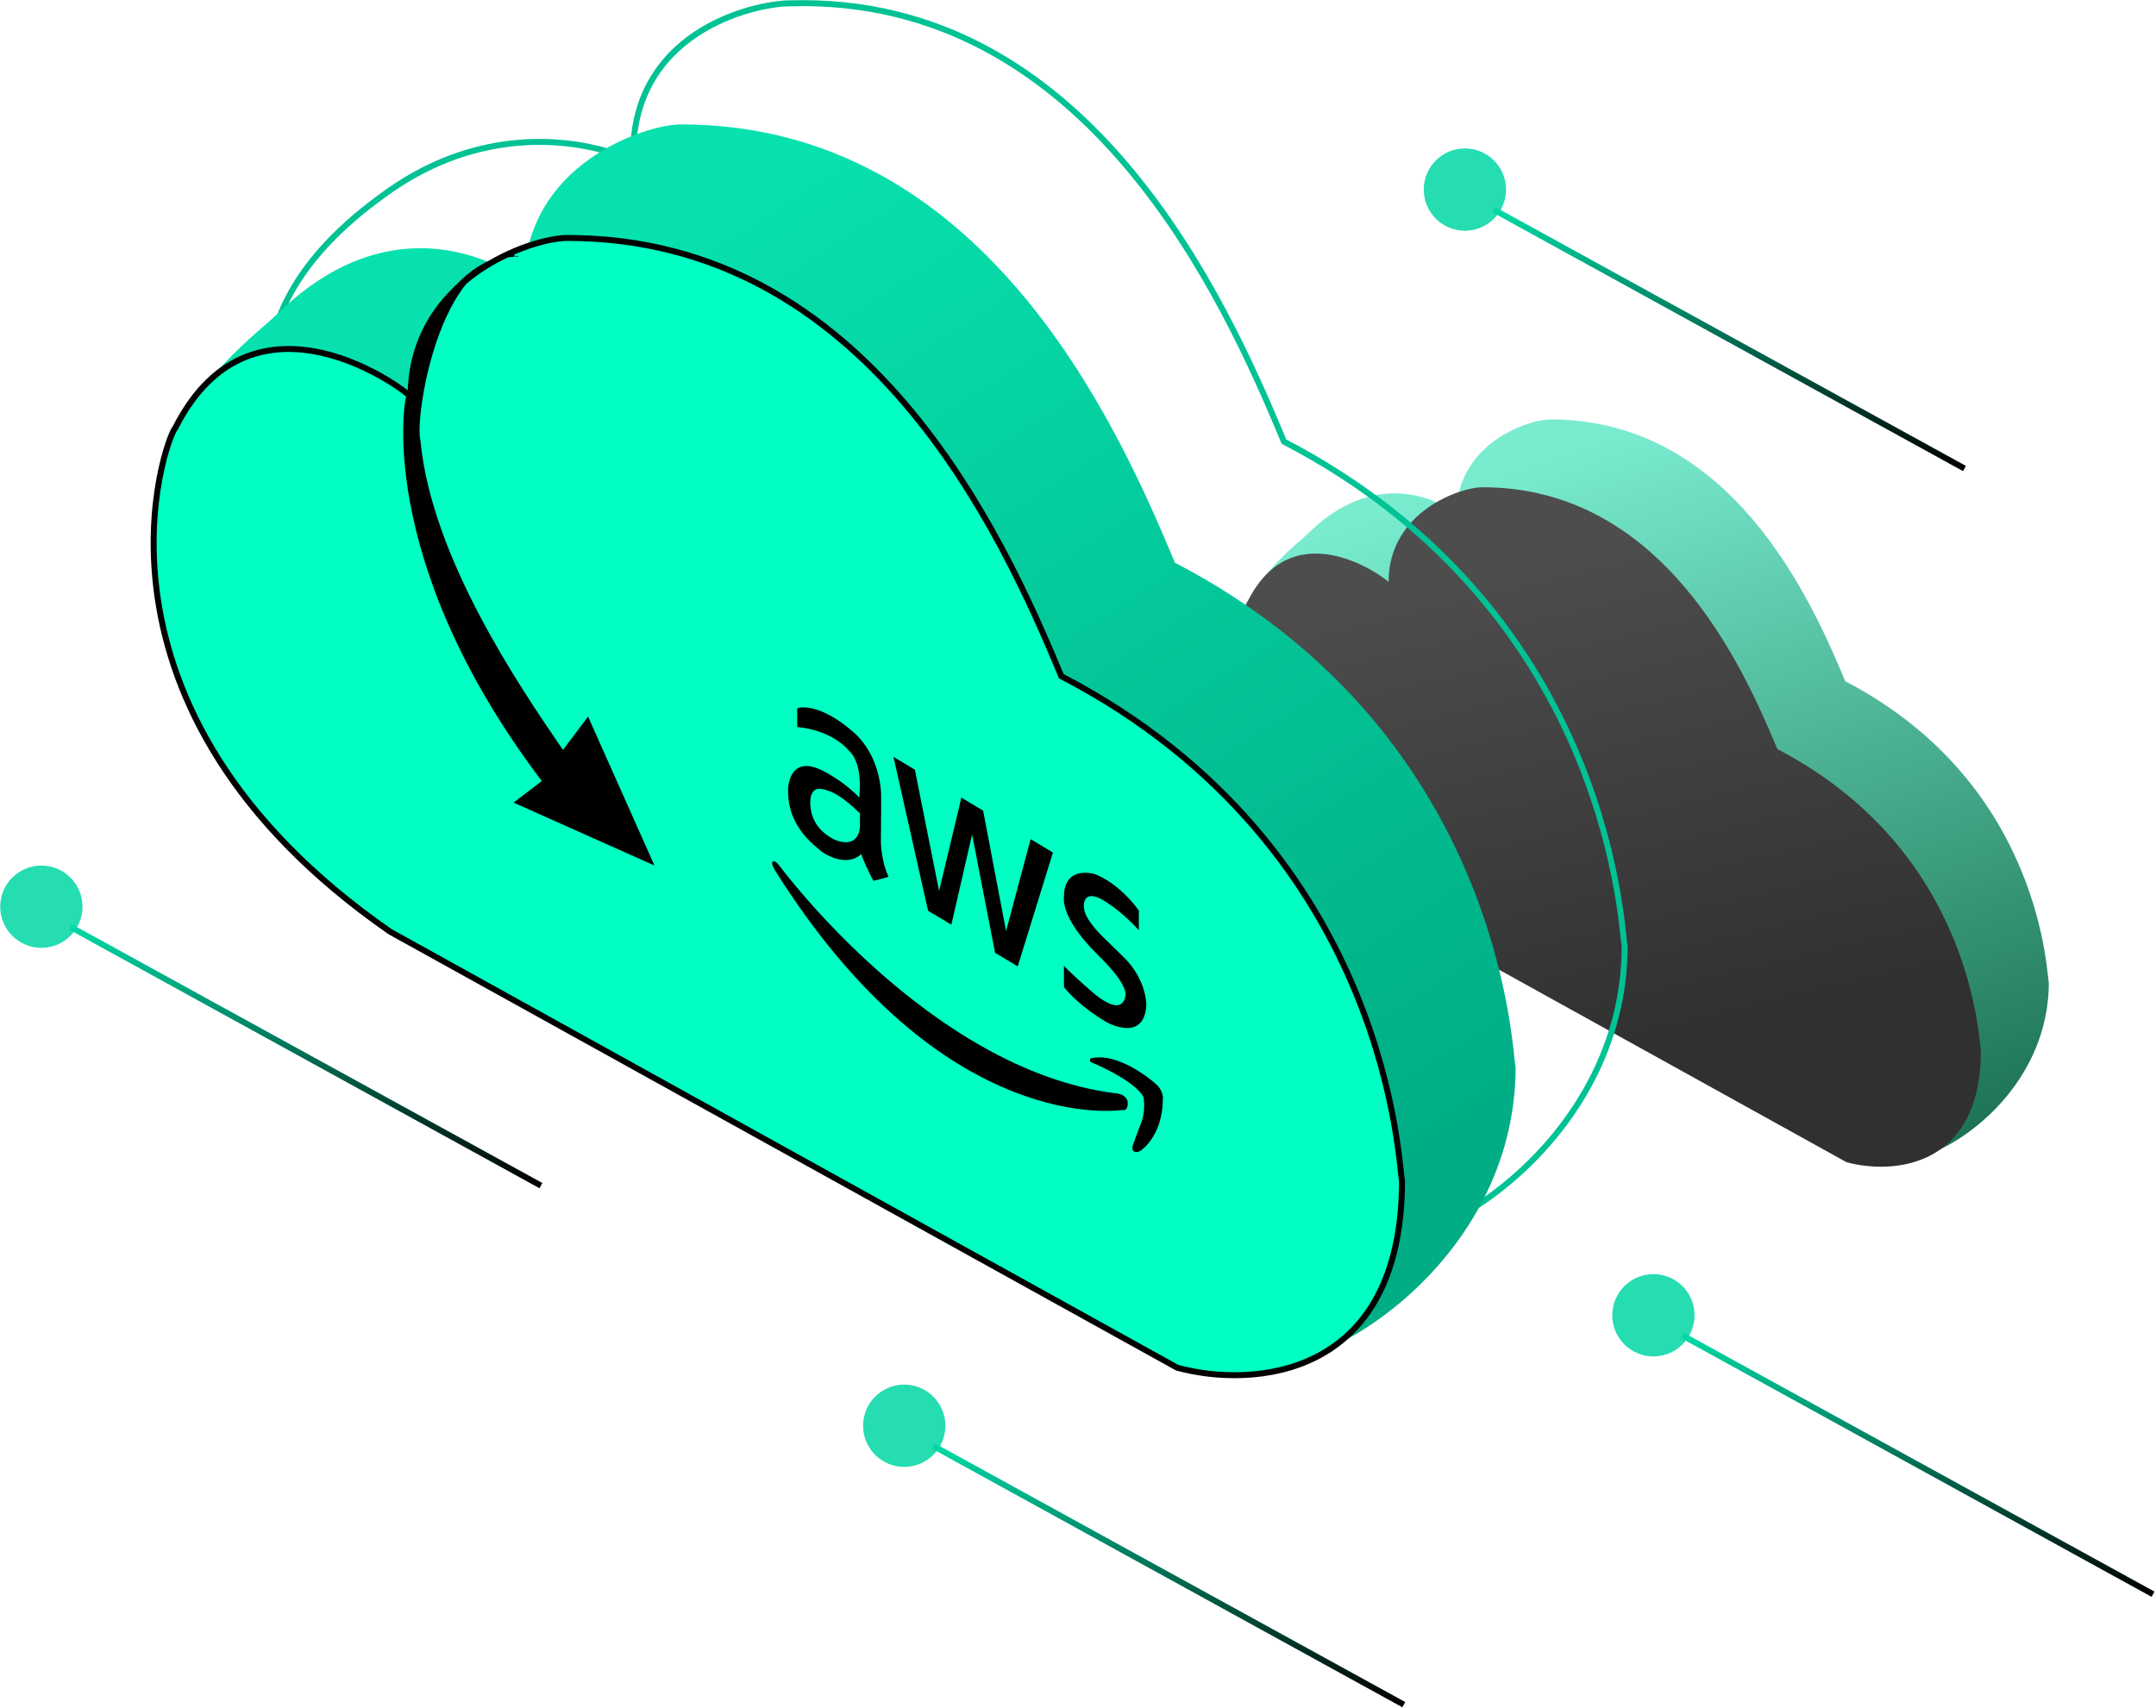 <svg width="723" height="573" viewBox="0 0 723 573" fill="none" xmlns="http://www.w3.org/2000/svg">
<path d="M631.668 389.262L449.645 262.489C384.883 217.549 431.457 186.015 439.003 178.619C464.472 153.65 488.41 171.846 488.41 172.529C488.41 148.637 512.763 140.672 519.812 140.672C580.147 140.672 606.961 200.062 618.794 228.505C685.692 263.319 686.375 328.852 687.057 329.535C687.057 369.401 646.685 393.357 631.668 389.262Z" fill="url(#paint0_linear_3775_17777)"/>
<path d="M619.236 389.838L461.544 302.46C396.782 257.52 416.546 203.453 418.54 201.43C434.26 170.46 465.642 194.604 465.642 195.287C465.642 171.394 489.994 163.429 497.043 163.43C557.378 163.43 584.193 222.819 596.025 251.263C662.924 286.077 663.606 351.61 664.289 352.293C664.289 392.159 634.254 393.934 619.236 389.838Z" fill="url(#paint1_linear_3775_17777)"/>
<path d="M452.121 417.191L147.465 205.008C39.071 129.79 114.51 75.498 129.653 64.633C171.675 34.483 212.347 53.297 212.347 54.44C210.7 10.557 253.106 1.119 264.904 1.12C364.994 -1.893 410.77 100.522 430.574 148.128C542.543 206.398 543.686 316.082 544.828 317.225C544.828 383.95 477.257 424.047 452.121 417.191Z" stroke="#00C294" stroke-width="2"/>
<path d="M415.547 457.798L110.891 245.615C2.497 170.397 80.45 117.619 93.079 105.24C135.707 63.448 175.773 93.904 175.773 95.046C175.773 55.057 216.532 41.726 228.33 41.727C329.315 41.727 374.195 141.129 394 188.735C505.969 247.005 507.112 356.689 508.254 357.832C508.254 424.557 440.682 464.653 415.547 457.798Z" fill="url(#paint2_linear_3775_17777)"/>
<path d="M394.759 458.758L130.825 312.512C22.431 237.294 55.511 146.801 58.848 143.415C85.159 91.579 137.684 131.99 137.684 133.132C137.684 93.143 178.443 79.812 190.241 79.812C291.225 79.812 336.106 179.215 355.91 226.821C467.879 285.091 469.022 394.775 470.164 395.918C470.164 462.642 419.894 465.614 394.759 458.758Z" fill="#00FFC2" stroke="black" stroke-width="2"/>
<path d="M172.23 269.214L181.685 261.979C124.988 187.056 135.78 131.705 136.455 132.38C144.421 96.714 159.63 86.801 172.23 85.227C172.424 85.576 172.631 85.8 172.828 85.937C173.675 86.527 174.32 85.507 172.828 85.937C172.658 85.986 172.459 86.054 172.23 86.146C147.252 86.821 138.992 140.016 140.983 147.733C144.717 187.065 174.155 230.165 188.779 251.54L197.207 240.379L219.482 290.328L172.23 269.214Z" fill="black"/>
<circle cx="303.231" cy="478.23" r="13.8" fill="#25DDB1"/>
<circle cx="13.868" cy="304.128" r="13.8" fill="#25DDB1"/>
<circle cx="491.24" cy="63.589" r="13.8" fill="#25DDB1"/>
<path d="M313.001 485.016L470.76 571.787" stroke="url(#paint3_linear_3775_17777)" stroke-width="2"/>
<path d="M23.637 310.914L181.396 397.685" stroke="url(#paint4_linear_3775_17777)" stroke-width="2"/>
<path d="M501.013 70.375L658.772 157.146" stroke="url(#paint5_linear_3775_17777)" stroke-width="2"/>
<circle cx="554.463" cy="441.175" r="13.8" fill="#25DDB1"/>
<path d="M564.241 447.969L722 534.74" stroke="url(#paint6_linear_3775_17777)" stroke-width="2"/>
<path d="M288.86 286.406C289.028 287.786 291.603 293.013 292.869 295.454C294.627 295.033 298.1 294.165 297.931 294.063C295.737 289.204 295.329 283.645 295.4 281.473C295.47 276.103 295.568 265.312 295.4 265.112C294.239 251.377 285.801 245.329 286.117 245.519C276.581 237.14 269.627 236.732 267.341 237.575V243.848C279.366 245.036 284.429 251.518 284.64 251.768C289.704 256.159 288.121 267.634 288.121 267.511C283.733 262.811 277.784 259.381 275.358 258.254C264.071 252.958 264.178 265.323 264.283 265.509C264.283 278.549 275.042 284.758 275.358 285.563C284.219 291.494 288.754 286.589 288.86 286.406Z" fill="black"/>
<path d="M274.673 264.567C280.281 264.871 285.778 270.41 288.378 272.79V277.461C287.464 285.847 278.89 281.277 278.96 281.155C272.916 277.774 272.213 272.762 272.072 272.432C270.666 265.277 273.719 264.515 274.673 264.567Z" fill="#00FFC2"/>
<path d="M306.792 258.171L299.619 253.867L311.222 305.483L319.028 310.166L325.99 279.9L333.69 319.579L341.285 324.136L353.099 285.955L345.61 281.462L337.382 312.322L329.682 271.905L322.403 267.538L314.914 298.841L306.792 258.171Z" fill="black"/>
<path d="M381.895 305.431V312.012C376.727 306.328 372.383 303.556 371.621 303.023C362.972 296.972 363.391 303.991 363.496 304.178C363.412 307.571 367.865 312.326 370.08 314.475C372.12 316.478 376.283 320.558 376.62 320.859C384.847 328.717 384.426 337.844 384.426 337.106C383.688 349.58 371.855 343.341 370.819 342.719C363.263 338.186 358.583 333.409 356.789 331.103V323.846C356.789 324.327 365.818 332.564 368.381 334.449C377.453 341.122 377.359 333.481 377.464 333.667C377.57 328.81 367.337 319.595 367.337 319.472C355.599 307.548 356.773 301.401 356.789 300.596C357 290.02 367.126 293.144 367.337 293.27C374.608 296.174 380.137 302.9 381.895 305.431Z" fill="black"/>
<path d="M261.643 290.744C260.04 288.503 259.217 288.755 259.006 289.162C258.627 289.945 259.945 291.885 259.799 291.797C316.481 382.148 375.987 372.267 376.304 372.334C378.245 372.711 378.308 370.42 378.097 369.227C377.042 366.503 373.772 366.755 373.878 366.695C311.959 358.821 261.749 290.807 261.643 290.744Z" fill="black"/>
<path d="M383.47 367.996C381.095 363.418 370.85 358.329 366.025 356.357C365.021 355.754 365.704 355.152 365.613 355.044C375.021 352.594 386.804 362.912 387.033 363.103C390.595 365.879 389.91 368.93 389.956 368.851C389.819 381.285 382.42 386.06 382.466 385.981C381.05 386.942 379.999 386.046 379.999 385.992C379.524 385.367 379.801 384.276 379.999 383.809C380.958 381.206 382.886 376.007 382.922 376.029C384.292 371.365 383.425 368.128 383.47 367.996Z" fill="black"/>
<defs>
<linearGradient id="paint0_linear_3775_17777" x1="551.403" y1="140.672" x2="645.867" y2="413.774" gradientUnits="userSpaceOnUse">
<stop stop-color="#79ECD0"/>
<stop offset="1" stop-color="#136747"/>
</linearGradient>
<linearGradient id="paint1_linear_3775_17777" x1="523.471" y1="183.433" x2="562.796" y2="350.124" gradientUnits="userSpaceOnUse">
<stop stop-color="#4D4D4D"/>
<stop offset="1" stop-color="#303030"/>
</linearGradient>
<linearGradient id="paint2_linear_3775_17777" x1="281.205" y1="41.727" x2="496.951" y2="377.426" gradientUnits="userSpaceOnUse">
<stop stop-color="#07E1AD"/>
<stop offset="1" stop-color="#00AD84"/>
</linearGradient>
<linearGradient id="paint3_linear_3775_17777" x1="391.881" y1="485.016" x2="391.881" y2="571.787" gradientUnits="userSpaceOnUse">
<stop stop-color="#00DAA6"/>
<stop offset="1"/>
</linearGradient>
<linearGradient id="paint4_linear_3775_17777" x1="102.516" y1="310.914" x2="102.516" y2="397.685" gradientUnits="userSpaceOnUse">
<stop stop-color="#00DAA6"/>
<stop offset="1"/>
</linearGradient>
<linearGradient id="paint5_linear_3775_17777" x1="579.892" y1="70.375" x2="579.892" y2="157.146" gradientUnits="userSpaceOnUse">
<stop stop-color="#00DAA6"/>
<stop offset="1"/>
</linearGradient>
<linearGradient id="paint6_linear_3775_17777" x1="643.121" y1="447.969" x2="643.121" y2="534.74" gradientUnits="userSpaceOnUse">
<stop stop-color="#00DAA6"/>
<stop offset="1"/>
</linearGradient>
</defs>
</svg>
